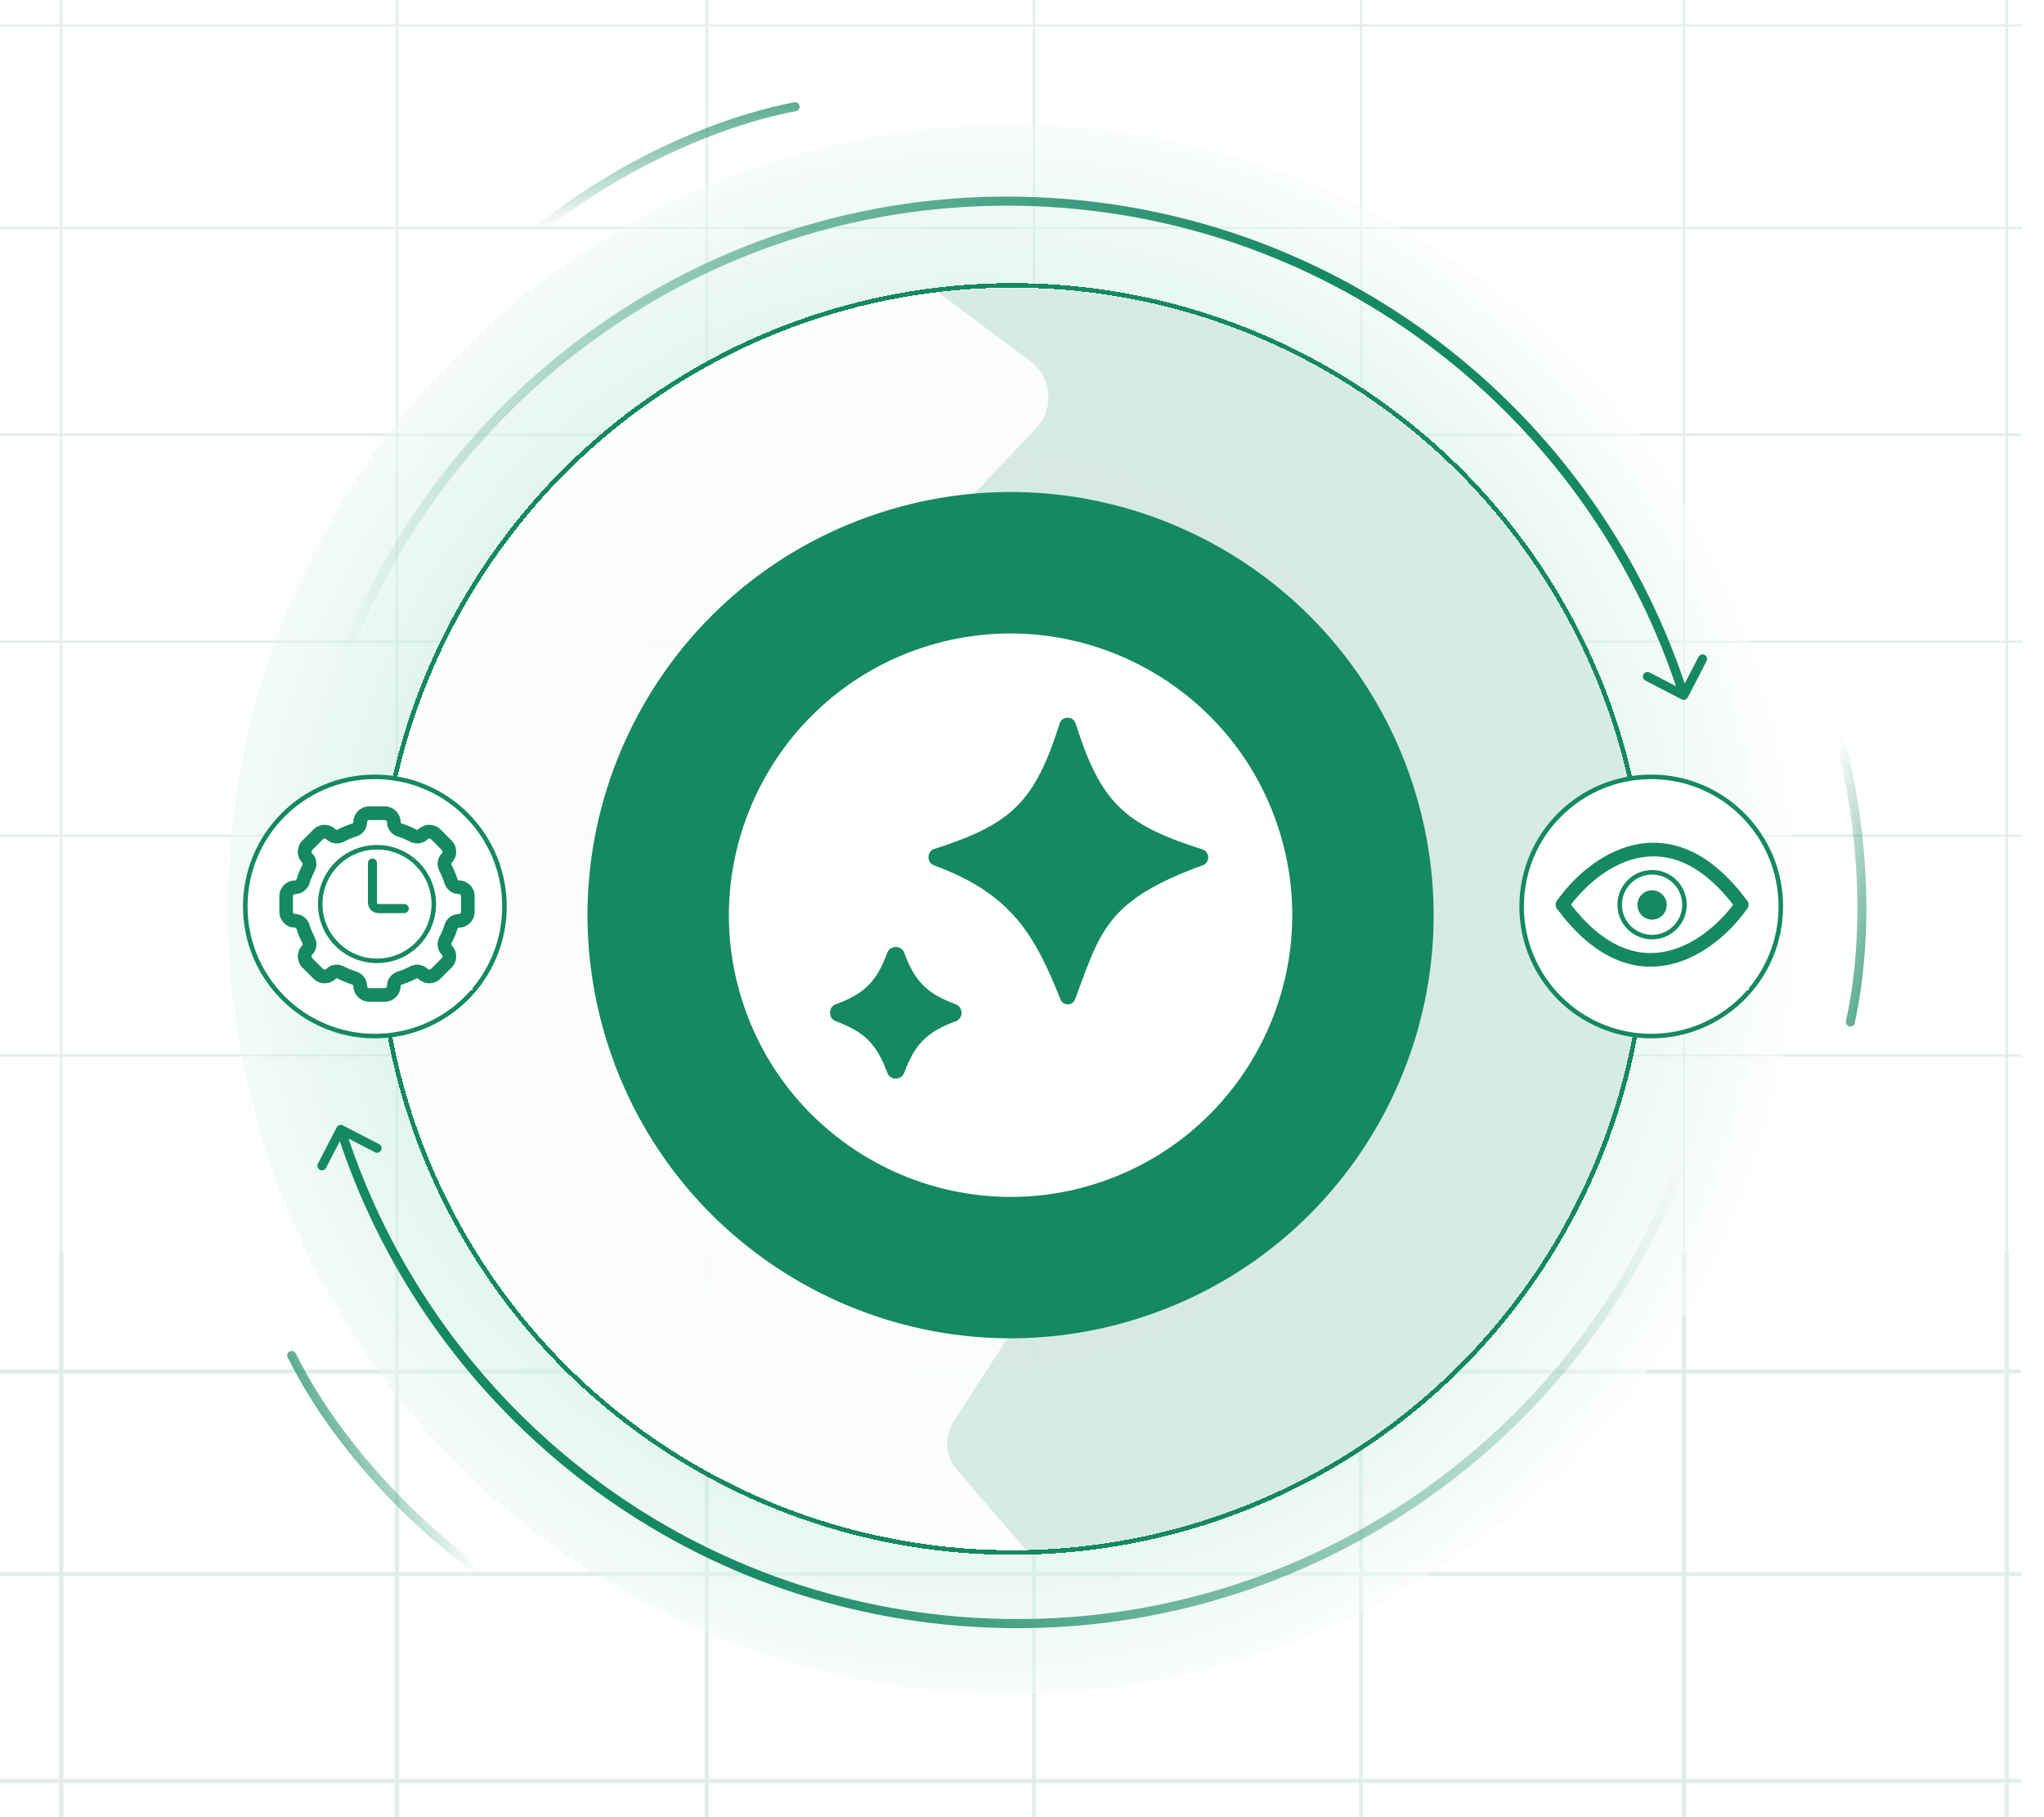 <?xml version="1.0" encoding="UTF-8"?> <svg xmlns="http://www.w3.org/2000/svg" width="450" height="400" viewBox="0 0 450 400" fill="none"><g clip-path="url(#clip0_837_855)"><g clip-path="url(#clip1_837_855)"><path opacity="0.13" d="M463.579 346.482L-17.799 346.482M463.579 392.022L-17.8 392.022M463.579 437.563L-17.8 437.563M463.579 480.258L-17.8 480.258M463.579 301.89L-17.8 301.89M441.784 571.339L441.784 275.324M370.714 571.339L370.714 275.324M299.645 571.339L299.645 275.324M227.628 571.339L227.628 275.324M155.61 571.339L155.61 275.324M87.383 571.339L87.383 275.324M13.471 571.339L13.471 275.324M463.579 528.644L-17.8 528.644" stroke="#158864" stroke-width="0.92" stroke-miterlimit="10"></path><path opacity="0.13" d="M463.579 50.163L-17.799 50.163M463.579 95.704L-17.8 95.704M463.579 141.244L-17.8 141.244M463.579 183.939L-17.8 183.939M463.579 5.571L-17.8 5.571M441.784 275.324L441.784 -20.995M370.714 275.02L370.714 -20.995M299.645 275.02L299.645 -20.995M227.628 275.02L227.628 -20.995M155.61 275.02L155.61 -20.995M87.383 275.02L87.383 -20.995M13.471 275.324L13.471 -20.995M463.579 232.326L-17.8 232.326" stroke="#158864" stroke-width="0.494" stroke-miterlimit="10"></path><g filter="url(#filter0_d_837_855)" data-figma-bg-blur-radius="3.95548"><circle cx="222.89" cy="200.156" r="172.729" fill="url(#paint0_radial_837_855)" fill-opacity="0.5" shape-rendering="crispEdges"></circle></g><g filter="url(#filter1_d_837_855)"><circle cx="222.89" cy="202.282" r="139.957" fill="white" fill-opacity="0.7" shape-rendering="crispEdges"></circle><circle cx="222.89" cy="202.282" r="139.463" stroke="#158864" stroke-width="0.989" shape-rendering="crispEdges"></circle></g><g filter="url(#filter2_d_837_855)"><circle cx="222.89" cy="202.282" r="139.957" fill="white" fill-opacity="0.7" shape-rendering="crispEdges"></circle><circle cx="222.89" cy="202.282" r="139.457" stroke="#158864" shape-rendering="crispEdges"></circle></g><g opacity="0.18"><path opacity="0.9" data-figma-bg-blur-radius="27.6306" d="M361.954 196.132C365.43 268.528 313.035 330.668 242.724 340.769L226.756 342.168L210.672 323.552C208.086 320.558 207.786 316.216 209.937 312.895L226.756 286.931L244.188 283.164C281.24 273.307 307.694 238.675 305.781 198.83C303.578 152.95 264.609 117.551 218.729 119.754C214.493 119.958 210.34 116.517 206.307 117.335L228.122 94.224C232.18 89.926 231.585 83.052 226.85 79.514L206.564 64.359C209.687 63.991 212.853 63.734 216.039 63.581C292.933 59.889 358.261 119.231 361.954 196.132Z" fill="#158864"></path><circle cx="223.067" cy="203.214" r="83.35" transform="rotate(3.419 223.067 203.214)" stroke="#158864" stroke-width="1.978" stroke-miterlimit="10"></circle></g><path d="M370.232 153.94C370.722 154.193 371.325 154.001 371.579 153.51L375.71 145.514C375.963 145.024 375.771 144.42 375.28 144.167C374.79 143.913 374.186 144.106 373.933 144.596L370.261 151.704L363.153 148.032C362.663 147.779 362.06 147.971 361.806 148.461C361.553 148.952 361.745 149.555 362.236 149.809L370.232 153.94ZM70.019 159.613C69.876 160.147 70.193 160.695 70.726 160.838C71.26 160.981 71.808 160.664 71.951 160.131L70.985 159.872L70.019 159.613ZM231.148 44.555L231.088 45.553C296.989 49.49 350.822 94.006 369.738 153.355L370.69 153.051L371.643 152.748C352.485 92.637 297.961 47.545 231.207 43.557L231.148 44.555ZM70.985 159.872L71.951 160.131C90.628 90.428 156.246 41.082 231.088 45.553L231.148 44.555L231.207 43.557C155.398 39.028 88.937 89.011 70.019 159.613L70.985 159.872Z" fill="url(#paint1_linear_837_855)"></path><ellipse cx="222.483" cy="202.282" rx="73.309" ry="71.633" fill="white"></ellipse><path d="M75.477 247.726C74.987 247.472 74.383 247.665 74.13 248.155L69.999 256.151C69.745 256.642 69.938 257.245 70.428 257.499C70.919 257.752 71.522 257.56 71.776 257.069L75.448 249.962L82.555 253.634C83.046 253.887 83.649 253.695 83.903 253.204C84.156 252.713 83.964 252.11 83.473 251.857L75.477 247.726ZM375.689 242.052C375.832 241.519 375.516 240.971 374.982 240.828C374.449 240.685 373.9 241.001 373.758 241.535L374.723 241.794L375.689 242.052ZM214.561 357.11L214.621 356.112C148.72 352.175 94.887 307.66 75.971 248.311L75.018 248.614L74.065 248.918C93.224 309.029 147.748 354.121 214.502 358.109L214.561 357.11ZM374.723 241.794L373.758 241.535C355.081 311.237 289.463 360.584 214.621 356.112L214.561 357.11L214.502 358.109C290.31 362.638 356.772 312.654 375.689 242.052L374.723 241.794Z" fill="url(#paint2_linear_837_855)"></path><g filter="url(#filter4_d_837_855)"><path d="M236.669 219.987C236.115 221.454 234.068 221.457 233.482 220.003C227.908 206.184 222.995 196.843 205.629 190.487C203.991 189.888 204.007 187.405 205.669 186.877C222.849 181.412 227.847 176.412 233.308 159.223C233.836 157.56 236.268 157.56 236.797 159.223C242.29 176.515 247.315 181.471 264.744 186.974C266.381 187.491 266.423 189.879 264.809 190.463C243.397 198.205 242.249 205.199 236.669 219.987Z" fill="#158864"></path><path d="M199.048 236.189C198.441 237.825 195.969 237.824 195.364 236.188C192.997 229.794 190.347 227.144 183.955 224.774C182.32 224.168 182.32 221.697 183.955 221.091C190.347 218.721 192.997 216.07 195.366 209.676C195.972 208.039 198.444 208.039 199.05 209.676C201.418 216.07 204.069 218.721 210.461 221.091C212.096 221.697 212.096 224.168 210.461 224.774C204.068 227.144 201.418 229.794 199.048 236.189Z" fill="#158864"></path></g><path d="M241.627 260.435C209.103 270.991 174.061 253.119 163.505 220.595C152.949 188.072 170.821 153.029 203.345 142.473C235.868 131.917 270.911 149.789 281.467 182.313C292.023 214.837 274.151 249.879 241.627 260.435ZM251.229 290.017C300.141 274.144 326.931 221.62 311.055 172.699C295.182 123.787 242.658 96.997 193.737 112.873C144.825 128.746 118.037 181.279 133.911 230.191C149.784 279.103 202.308 305.894 251.229 290.017Z" fill="#158864"></path><path opacity="0.7" d="M400.884 151.043C408.435 168.239 413.05 199.033 407.361 224.97" stroke="url(#paint3_linear_837_855)" stroke-width="1.978" stroke-linecap="round"></path><path opacity="0.7" d="M109.742 58.711C122.542 44.969 148.991 28.537 175.061 23.491" stroke="url(#paint4_linear_837_855)" stroke-width="1.978" stroke-linecap="round"></path><path opacity="0.7" d="M115.597 351.905C98.937 343.237 76.043 322.133 64.222 298.355" stroke="url(#paint5_linear_837_855)" stroke-width="1.978" stroke-linecap="round"></path><g filter="url(#filter5_d_837_855)"><circle cx="28.53" cy="28.53" r="28.53" transform="matrix(1 0 0 -1 54 228.061)" fill="white"></circle><circle cx="28.53" cy="28.53" r="28.53" transform="matrix(1 0 0 -1 54 228.061)" stroke="#158864" stroke-miterlimit="10" stroke-linecap="round"></circle></g><rect x="97" y="208" width="7" height="10" fill="white"></rect><path d="M84.704 179L84.704 177.5H84.704V179ZM86.704 181L88.204 181L86.704 181ZM88.027 182.719L87.585 184.152L87.585 184.152L88.027 182.719ZM90.957 183.934L91.659 182.608L91.659 182.608L90.957 183.934ZM93.109 183.654L94.169 184.716L94.17 184.715L93.109 183.654ZM95.938 183.654L96.998 182.594L96.998 182.594L95.938 183.654ZM98.347 186.063L97.286 187.124L97.286 187.124L98.347 186.063ZM98.347 188.892L99.407 189.953L99.407 189.952L98.347 188.892ZM98.066 191.043L99.392 190.341L99.392 190.341L98.066 191.043ZM99.282 193.974L97.849 194.416L97.849 194.416L99.282 193.974ZM101 195.296L101 193.796L101 193.796L101 195.296ZM103 197.296L104.5 197.296L104.5 197.296L103 197.296ZM103 200.703H104.5H103ZM101 202.703L101 204.203L101 204.203L101 202.703ZM99.282 204.025L97.849 203.584L97.849 203.584L99.282 204.025ZM98.067 206.959L99.393 207.661L99.393 207.661L98.067 206.959ZM98.347 209.111L99.407 208.051L99.407 208.051L98.347 209.111ZM98.347 211.939L99.407 213L99.407 213L98.347 211.939ZM95.938 214.349L96.998 215.409L96.998 215.409L95.938 214.349ZM93.109 214.349L94.17 213.288L94.169 213.287L93.109 214.349ZM90.955 214.069L91.656 215.395L91.656 215.395L90.955 214.069ZM88.026 215.282L87.585 213.849L87.584 213.849L88.026 215.282ZM86.704 217H85.204H86.704ZM84.704 219L84.704 220.5L84.704 220.5L84.704 219ZM81.297 219L81.297 220.5H81.297V219ZM79.297 217L80.797 217L79.297 217ZM77.976 215.283L77.534 216.717L77.534 216.717L77.976 215.283ZM75.042 214.067L74.34 215.393L74.34 215.393L75.042 214.067ZM72.891 214.348L73.951 215.409L73.952 215.408L72.891 214.348ZM70.062 214.348L69.002 215.408L69.002 215.409L70.062 214.348ZM67.653 211.938L68.714 210.877L68.714 210.877L67.653 211.938ZM67.653 209.109L68.714 210.17L68.715 210.17L67.653 209.109ZM67.933 206.957L66.607 207.658L66.607 207.659L67.933 206.957ZM66.718 204.025L68.151 203.584L68.151 203.584L66.718 204.025ZM65 202.703L65 204.203H65V202.703ZM63 200.703H64.5H63ZM63 197.296L61.5 197.296V197.296H63ZM65 195.296L65 193.796L65 193.796L65 195.296ZM66.718 193.974L68.151 194.416L68.151 194.415L66.718 193.974ZM67.933 191.042L66.607 190.341L66.607 190.341L67.933 191.042ZM67.653 188.894L66.593 189.954L66.593 189.954L67.653 188.894ZM67.653 186.065L66.593 185.005L66.592 185.005L67.653 186.065ZM70.064 183.656L71.124 184.717L71.124 184.717L70.064 183.656ZM72.892 183.656L73.952 182.596L73.952 182.596L72.892 183.656ZM75.038 183.936L74.336 182.61L74.336 182.61L75.038 183.936ZM77.975 182.718L78.416 184.151L78.416 184.151L77.975 182.718ZM79.297 181L77.797 181V181H79.297ZM81.297 179L81.297 177.5L81.297 177.5L81.297 179ZM84.704 179L84.704 180.5C84.98 180.5 85.204 180.724 85.204 181L86.704 181L88.204 181C88.204 179.067 86.637 177.5 84.704 177.5L84.704 179ZM86.704 181H85.204C85.204 182.528 86.262 183.744 87.585 184.152L88.027 182.719L88.469 181.285C88.377 181.257 88.305 181.203 88.26 181.146C88.217 181.091 88.204 181.042 88.204 181H86.704ZM88.027 182.719L87.585 184.152C88.515 184.439 89.408 184.811 90.255 185.259L90.957 183.934L91.659 182.608C90.648 182.073 89.581 181.628 88.469 181.285L88.027 182.719ZM90.957 183.934L90.255 185.259C91.481 185.908 93.089 185.795 94.169 184.716L93.109 183.654L92.049 182.593C92.019 182.623 91.975 182.649 91.906 182.657C91.833 182.666 91.744 182.653 91.659 182.608L90.957 183.934ZM93.109 183.654L94.17 184.715C94.365 184.52 94.682 184.52 94.877 184.715L95.938 183.654L96.998 182.594C95.631 181.227 93.416 181.227 92.049 182.594L93.109 183.654ZM95.938 183.654L94.877 184.715L97.286 187.124L98.347 186.063L99.407 185.003L96.998 182.594L95.938 183.654ZM98.347 186.063L97.286 187.124C97.481 187.319 97.481 187.636 97.286 187.831L98.347 188.892L99.407 189.952C100.774 188.585 100.774 186.37 99.407 185.003L98.347 186.063ZM98.347 188.892L97.287 187.83C96.206 188.91 96.092 190.519 96.741 191.745L98.066 191.043L99.392 190.341C99.347 190.256 99.334 190.168 99.343 190.095C99.351 190.027 99.377 189.983 99.407 189.953L98.347 188.892ZM98.066 191.043L96.741 191.745C97.189 192.592 97.562 193.486 97.849 194.416L99.282 193.974L100.716 193.532C100.373 192.419 99.927 191.352 99.392 190.341L98.066 191.043ZM99.282 193.974L97.849 194.416C98.257 195.739 99.473 196.796 101 196.796L101 195.296L101 193.796C100.958 193.796 100.909 193.783 100.855 193.74C100.798 193.696 100.744 193.624 100.716 193.531L99.282 193.974ZM101 195.296L101 196.796C101.276 196.796 101.5 197.02 101.5 197.296L103 197.296L104.5 197.296C104.5 195.363 102.933 193.796 101 193.796L101 195.296ZM103 197.296H101.5V200.703H103H104.5V197.296H103ZM103 200.703L101.5 200.703C101.5 200.979 101.276 201.203 101 201.203L101 202.703L101 204.203C102.933 204.203 104.5 202.636 104.5 200.703L103 200.703ZM101 202.703L101 201.203C99.473 201.203 98.257 202.26 97.849 203.584L99.282 204.025L100.716 204.467C100.744 204.375 100.797 204.304 100.855 204.259C100.909 204.216 100.958 204.203 101 204.203L101 202.703ZM99.282 204.025L97.849 203.584C97.562 204.516 97.19 205.41 96.742 206.257L98.067 206.959L99.393 207.661C99.929 206.648 100.373 205.579 100.716 204.467L99.282 204.025ZM98.067 206.959L96.742 206.257C96.094 207.482 96.205 209.091 97.286 210.172L98.347 209.111L99.407 208.051C99.377 208.021 99.352 207.976 99.344 207.908C99.335 207.835 99.348 207.746 99.393 207.661L98.067 206.959ZM98.347 209.111L97.286 210.172C97.481 210.367 97.481 210.684 97.286 210.879L98.347 211.939L99.407 213C100.774 211.633 100.774 209.417 99.407 208.051L98.347 209.111ZM98.347 211.939L97.286 210.879L94.877 213.288L95.938 214.349L96.998 215.409L99.407 213L98.347 211.939ZM95.938 214.349L94.877 213.288C94.682 213.483 94.365 213.483 94.17 213.288L93.109 214.349L92.049 215.409C93.416 216.776 95.631 216.776 96.998 215.409L95.938 214.349ZM93.109 214.349L94.169 213.287C93.088 212.207 91.479 212.095 90.254 212.743L90.955 214.069L91.656 215.395C91.742 215.35 91.832 215.337 91.905 215.345C91.974 215.354 92.019 215.38 92.049 215.41L93.109 214.349ZM90.955 214.069L90.254 212.743C89.408 213.191 88.515 213.562 87.585 213.849L88.026 215.282L88.468 216.716C89.579 216.373 90.645 215.93 91.656 215.395L90.955 214.069ZM88.026 215.282L87.584 213.849C86.261 214.257 85.204 215.473 85.204 217L86.704 217L88.204 217C88.204 216.958 88.217 216.909 88.26 216.855C88.305 216.797 88.376 216.744 88.468 216.716L88.026 215.282ZM86.704 217H85.204C85.204 217.276 84.98 217.5 84.704 217.5L84.704 219L84.704 220.5C86.637 220.5 88.204 218.933 88.204 217H86.704ZM84.704 219V217.5H81.297V219V220.5H84.704V219ZM81.297 219L81.297 217.5C81.021 217.5 80.797 217.276 80.797 217H79.297H77.797C77.797 218.933 79.364 220.5 81.297 220.5L81.297 219ZM79.297 217L80.797 217C80.797 215.474 79.741 214.258 78.417 213.85L77.976 215.283L77.534 216.717C77.625 216.745 77.697 216.798 77.742 216.855C77.784 216.909 77.797 216.958 77.797 217L79.297 217ZM77.976 215.283L78.417 213.85C77.486 213.563 76.592 213.19 75.744 212.742L75.042 214.067L74.34 215.393C75.353 215.929 76.421 216.374 77.534 216.717L77.976 215.283ZM75.042 214.067L75.744 212.742C74.518 212.093 72.909 212.207 71.829 213.288L72.891 214.348L73.952 215.408C73.982 215.378 74.026 215.352 74.094 215.344C74.167 215.335 74.255 215.348 74.34 215.393L75.042 214.067ZM72.891 214.348L71.83 213.287C71.635 213.482 71.318 213.482 71.123 213.287L70.062 214.348L69.002 215.409C70.369 216.775 72.584 216.775 73.951 215.409L72.891 214.348ZM70.062 214.348L71.123 213.287L68.714 210.877L67.653 211.938L66.592 212.998L69.002 215.408L70.062 214.348ZM67.653 211.938L68.714 210.877C68.519 210.682 68.519 210.365 68.714 210.17L67.653 209.109L66.593 208.049C65.226 209.416 65.226 211.631 66.593 212.998L67.653 211.938ZM67.653 209.109L68.715 210.17C69.794 209.089 69.907 207.481 69.258 206.256L67.933 206.957L66.607 207.659C66.652 207.744 66.665 207.833 66.656 207.906C66.648 207.974 66.622 208.019 66.592 208.049L67.653 209.109ZM67.933 206.957L69.258 206.256C68.81 205.408 68.438 204.514 68.151 203.584L66.718 204.025L65.284 204.467C65.627 205.579 66.072 206.647 66.607 207.658L67.933 206.957ZM66.718 204.025L68.151 203.584C67.743 202.26 66.527 201.203 65 201.203V202.703V204.203C65.042 204.203 65.091 204.216 65.145 204.259C65.203 204.303 65.256 204.375 65.284 204.467L66.718 204.025ZM65 202.703L65 201.203C64.724 201.203 64.5 200.979 64.5 200.703L63 200.703L61.5 200.703C61.5 202.636 63.067 204.203 65 204.203L65 202.703ZM63 200.703H64.5V197.296H63H61.5V200.703H63ZM63 197.296L64.5 197.296C64.5 197.02 64.724 196.796 65 196.796L65 195.296L65 193.796C63.067 193.796 61.5 195.363 61.5 197.296L63 197.296ZM65 195.296V196.796C66.527 196.796 67.743 195.739 68.151 194.416L66.718 193.974L65.284 193.532C65.256 193.624 65.203 193.696 65.145 193.74C65.091 193.783 65.042 193.796 65 193.796V195.296ZM66.718 193.974L68.151 194.415C68.438 193.485 68.81 192.591 69.258 191.743L67.933 191.042L66.607 190.341C66.072 191.352 65.627 192.42 65.284 193.532L66.718 193.974ZM67.933 191.042L69.258 191.743C69.906 190.519 69.794 188.913 68.714 187.833L67.653 188.894L66.593 189.954C66.622 189.984 66.648 190.028 66.656 190.096C66.665 190.167 66.652 190.256 66.607 190.341L67.933 191.042ZM67.653 188.894L68.714 187.833C68.519 187.638 68.519 187.321 68.714 187.126L67.653 186.065L66.592 185.005C65.227 186.372 65.226 188.587 66.593 189.954L67.653 188.894ZM67.653 186.065L68.714 187.126L71.124 184.717L70.064 183.656L69.003 182.595L66.593 185.005L67.653 186.065ZM70.064 183.656L71.124 184.717C71.319 184.522 71.636 184.522 71.831 184.717L72.892 183.656L73.952 182.596C72.585 181.229 70.37 181.229 69.003 182.596L70.064 183.656ZM72.892 183.656L71.831 184.717C72.909 185.795 74.516 185.909 75.74 185.261L75.038 183.936L74.336 182.61C74.252 182.654 74.165 182.667 74.093 182.658C74.025 182.65 73.982 182.625 73.952 182.596L72.892 183.656ZM75.038 183.936L75.74 185.261C76.589 184.812 77.484 184.438 78.416 184.151L77.975 182.718L77.533 181.284C76.418 181.628 75.349 182.074 74.336 182.61L75.038 183.936ZM77.975 182.718L78.416 184.151C79.74 183.743 80.797 182.527 80.797 181H79.297H77.797C77.797 181.042 77.784 181.091 77.741 181.145C77.697 181.203 77.625 181.256 77.533 181.284L77.975 182.718ZM79.297 181L80.797 181C80.797 180.724 81.021 180.5 81.297 180.5L81.297 179L81.297 177.5C79.364 177.5 77.797 179.067 77.797 181L79.297 181ZM81.297 179V180.5H84.704V179V177.5H81.297V179Z" fill="#158864"></path><path d="M82 190V198.68C82 199.409 82.591 200 83.32 200H89" stroke="#158864" stroke-width="2" stroke-linecap="round" stroke-linejoin="round"></path><circle cx="83" cy="199" r="12.5" stroke="#158864"></circle><g filter="url(#filter6_d_837_855)"><circle cx="28.53" cy="28.53" r="28.53" transform="matrix(1 0 0 -1 335 228.061)" fill="white"></circle><circle cx="28.53" cy="28.53" r="28.53" transform="matrix(1 0 0 -1 335 228.061)" stroke="#158864" stroke-miterlimit="10" stroke-linecap="round"></circle></g><rect x="378" y="208" width="7" height="10" fill="white"></rect><path d="M344 199.143C350.384 189.98 367.209 177.151 383.432 199.143" stroke="#158864" stroke-width="3" stroke-linecap="round" stroke-linejoin="round"></path><path d="M383.433 199.143C377.049 208.307 360.224 221.135 344.001 199.143" stroke="#158864" stroke-width="3" stroke-linecap="round" stroke-linejoin="round"></path><circle cx="363.716" cy="199.143" r="7.132" stroke="#158864"></circle><circle cx="363.716" cy="199.2" r="3.227" fill="#158864"></circle></g></g><defs><filter id="filter0_d_837_855" x="36.316" y="13.583" width="373.147" height="373.147" filterUnits="userSpaceOnUse" color-interpolation-filters="sRGB"><feFlood flood-opacity="0" result="BackgroundImageFix"></feFlood><feColorMatrix in="SourceAlpha" type="matrix" values="0 0 0 0 0 0 0 0 0 0 0 0 0 0 0 0 0 0 127 0" result="hardAlpha"></feColorMatrix><feOffset></feOffset><feGaussianBlur stdDeviation="6.922"></feGaussianBlur><feComposite in2="hardAlpha" operator="out"></feComposite><feColorMatrix type="matrix" values="0 0 0 0 0.371 0 0 0 0 0.541 0 0 0 0 0.473 0 0 0 0.25 0"></feColorMatrix><feBlend mode="normal" in2="BackgroundImageFix" result="effect1_dropShadow_837_855"></feBlend><feBlend mode="normal" in="SourceGraphic" in2="effect1_dropShadow_837_855" result="shape"></feBlend></filter><clipPath id="bgblur_2_837_855_clip_path" transform="translate(-36.316 -13.583)"><circle cx="222.89" cy="200.156" r="172.729"></circle></clipPath><filter id="filter1_d_837_855" x="74.032" y="53.425" width="297.714" height="297.714" filterUnits="userSpaceOnUse" color-interpolation-filters="sRGB"><feFlood flood-opacity="0" result="BackgroundImageFix"></feFlood><feColorMatrix in="SourceAlpha" type="matrix" values="0 0 0 0 0 0 0 0 0 0 0 0 0 0 0 0 0 0 127 0" result="hardAlpha"></feColorMatrix><feOffset></feOffset><feGaussianBlur stdDeviation="4.45"></feGaussianBlur><feComposite in2="hardAlpha" operator="out"></feComposite><feColorMatrix type="matrix" values="0 0 0 0 0.371 0 0 0 0 0.541 0 0 0 0 0.473 0 0 0 0.25 0"></feColorMatrix><feBlend mode="normal" in2="BackgroundImageFix" result="effect1_dropShadow_837_855"></feBlend><feBlend mode="normal" in="SourceGraphic" in2="effect1_dropShadow_837_855" result="shape"></feBlend></filter><filter id="filter2_d_837_855" x="74.032" y="53.425" width="297.714" height="297.714" filterUnits="userSpaceOnUse" color-interpolation-filters="sRGB"><feFlood flood-opacity="0" result="BackgroundImageFix"></feFlood><feColorMatrix in="SourceAlpha" type="matrix" values="0 0 0 0 0 0 0 0 0 0 0 0 0 0 0 0 0 0 127 0" result="hardAlpha"></feColorMatrix><feOffset></feOffset><feGaussianBlur stdDeviation="4.45"></feGaussianBlur><feComposite in2="hardAlpha" operator="out"></feComposite><feColorMatrix type="matrix" values="0 0 0 0 0.371 0 0 0 0 0.541 0 0 0 0 0.473 0 0 0 0.25 0"></feColorMatrix><feBlend mode="normal" in2="BackgroundImageFix" result="effect1_dropShadow_837_855"></feBlend><feBlend mode="normal" in="SourceGraphic" in2="effect1_dropShadow_837_855" result="shape"></feBlend></filter><clipPath id="bgblur_3_837_855_clip_path" transform="translate(-178.676 -35.787)"><path d="M361.954 196.132C365.43 268.528 313.035 330.668 242.724 340.769L226.756 342.168L210.672 323.552C208.086 320.558 207.786 316.216 209.937 312.895L226.756 286.931L244.188 283.164C281.24 273.307 307.694 238.675 305.781 198.83C303.578 152.95 264.609 117.551 218.729 119.754C214.493 119.958 210.34 116.517 206.307 117.335L228.122 94.224C232.18 89.926 231.585 83.052 226.85 79.514L206.564 64.359C209.687 63.991 212.853 63.734 216.039 63.581C292.933 59.889 358.261 119.231 361.954 196.132Z"></path></clipPath><filter id="filter4_d_837_855" x="175.783" y="151.031" width="97.159" height="93.33" filterUnits="userSpaceOnUse" color-interpolation-filters="sRGB"><feFlood flood-opacity="0" result="BackgroundImageFix"></feFlood><feColorMatrix in="SourceAlpha" type="matrix" values="0 0 0 0 0 0 0 0 0 0 0 0 0 0 0 0 0 0 127 0" result="hardAlpha"></feColorMatrix><feOffset></feOffset><feGaussianBlur stdDeviation="3.473"></feGaussianBlur><feComposite in2="hardAlpha" operator="out"></feComposite><feColorMatrix type="matrix" values="0 0 0 0 1 0 0 0 0 1 0 0 0 0 1 0 0 0 0.25 0"></feColorMatrix><feBlend mode="normal" in2="BackgroundImageFix" result="effect1_dropShadow_837_855"></feBlend><feBlend mode="normal" in="SourceGraphic" in2="effect1_dropShadow_837_855" result="shape"></feBlend></filter><filter id="filter5_d_837_855" x="43.5" y="160.5" width="78.061" height="78.061" filterUnits="userSpaceOnUse" color-interpolation-filters="sRGB"><feFlood flood-opacity="0" result="BackgroundImageFix"></feFlood><feColorMatrix in="SourceAlpha" type="matrix" values="0 0 0 0 0 0 0 0 0 0 0 0 0 0 0 0 0 0 127 0" result="hardAlpha"></feColorMatrix><feOffset></feOffset><feGaussianBlur stdDeviation="5"></feGaussianBlur><feComposite in2="hardAlpha" operator="out"></feComposite><feColorMatrix type="matrix" values="0 0 0 0 0 0 0 0 0 0 0 0 0 0 0 0 0 0 0.1 0"></feColorMatrix><feBlend mode="normal" in2="BackgroundImageFix" result="effect1_dropShadow_837_855"></feBlend><feBlend mode="normal" in="SourceGraphic" in2="effect1_dropShadow_837_855" result="shape"></feBlend></filter><filter id="filter6_d_837_855" x="324.5" y="160.5" width="78.061" height="78.061" filterUnits="userSpaceOnUse" color-interpolation-filters="sRGB"><feFlood flood-opacity="0" result="BackgroundImageFix"></feFlood><feColorMatrix in="SourceAlpha" type="matrix" values="0 0 0 0 0 0 0 0 0 0 0 0 0 0 0 0 0 0 127 0" result="hardAlpha"></feColorMatrix><feOffset></feOffset><feGaussianBlur stdDeviation="5"></feGaussianBlur><feComposite in2="hardAlpha" operator="out"></feComposite><feColorMatrix type="matrix" values="0 0 0 0 0 0 0 0 0 0 0 0 0 0 0 0 0 0 0.1 0"></feColorMatrix><feBlend mode="normal" in2="BackgroundImageFix" result="effect1_dropShadow_837_855"></feBlend><feBlend mode="normal" in="SourceGraphic" in2="effect1_dropShadow_837_855" result="shape"></feBlend></filter><radialGradient id="paint0_radial_837_855" cx="0" cy="0" r="1" gradientUnits="userSpaceOnUse" gradientTransform="translate(213.581 200.501) rotate(-178.71) scale(183.808)"><stop stop-color="#158864"></stop><stop offset="0.667" stop-color="#BDE9DB"></stop><stop offset="1" stop-color="white"></stop></radialGradient><linearGradient id="paint1_linear_837_855" x1="77.5" y1="153.608" x2="292.5" y2="70.608" gradientUnits="userSpaceOnUse"><stop stop-color="#158864" stop-opacity="0"></stop><stop offset="1" stop-color="#158864"></stop></linearGradient><linearGradient id="paint2_linear_837_855" x1="368.209" y1="248.057" x2="153.209" y2="331.057" gradientUnits="userSpaceOnUse"><stop stop-color="#158864" stop-opacity="0"></stop><stop offset="1" stop-color="#158864"></stop></linearGradient><linearGradient id="paint3_linear_837_855" x1="388.555" y1="215.103" x2="409.483" y2="221.674" gradientUnits="userSpaceOnUse"><stop stop-color="#158864" stop-opacity="0"></stop><stop offset="1" stop-color="#158864"></stop></linearGradient><linearGradient id="paint4_linear_837_855" x1="173.447" y1="44.667" x2="171.194" y2="22.847" gradientUnits="userSpaceOnUse"><stop stop-color="#158864" stop-opacity="0"></stop><stop offset="1" stop-color="#158864"></stop></linearGradient><linearGradient id="paint5_linear_837_855" x1="85.06" y1="294.259" x2="64.633" y2="302.254" gradientUnits="userSpaceOnUse"><stop stop-color="#158864" stop-opacity="0"></stop><stop offset="1" stop-color="#158864"></stop></linearGradient><clipPath id="clip0_837_855"><rect width="450" height="400" fill="white"></rect></clipPath><clipPath id="clip1_837_855"><rect width="444.992" height="412.359" fill="white" transform="translate(0 -4.184)"></rect></clipPath></defs></svg> 